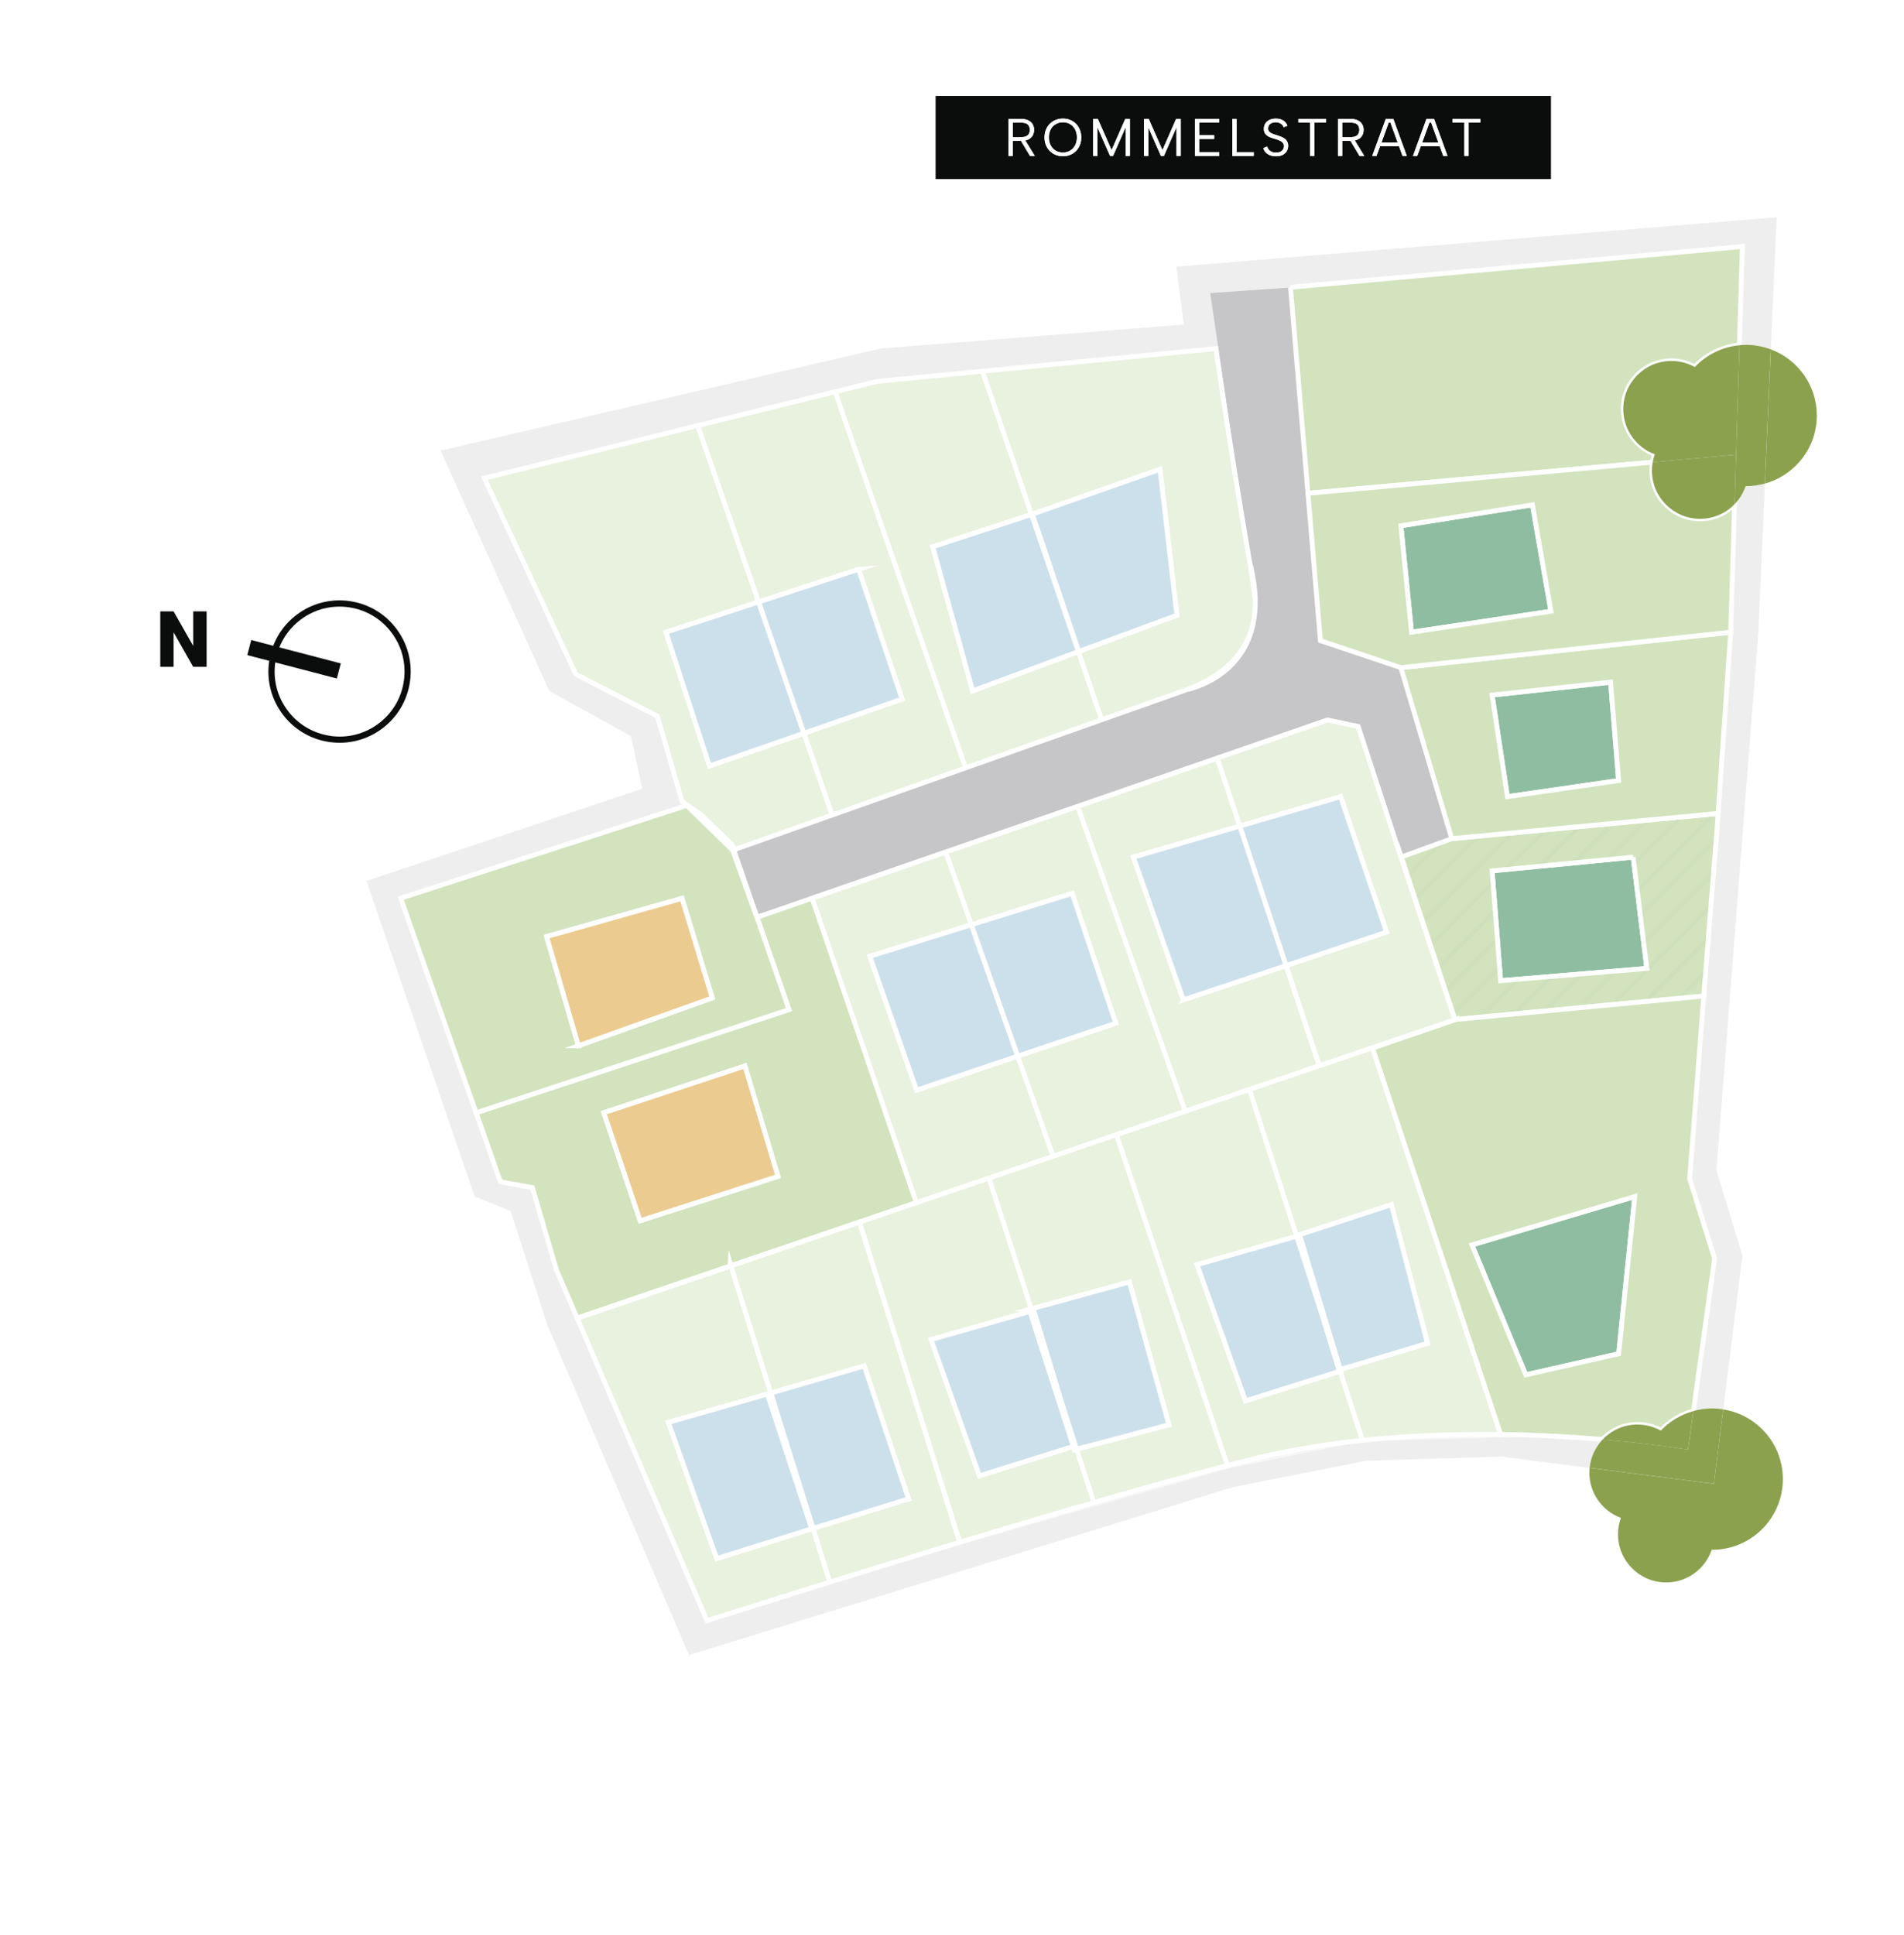 <?xml version="1.0" encoding="UTF-8"?><svg xmlns="http://www.w3.org/2000/svg" xmlns:xlink="http://www.w3.org/1999/xlink" viewBox="0 0 393.7 400"><defs><pattern id="White_Grass_2" x="0" y="0" width="200" height="200" patternTransform="translate(-1256.76 -3112.25) scale(.56)" patternUnits="userSpaceOnUse" viewBox="0 0 200 200"><rect width="200" height="200" fill="none" stroke-width="0"/><line x1="400" y1="200" x2="200" y2="400" fill="#111518" stroke="#6e9884" stroke-miterlimit="10" stroke-width=".5"/><line x1="200" y1="200" x2="0" y2="400" fill="#111518" stroke="#6e9884" stroke-miterlimit="10" stroke-width=".5"/><line x1="0" y1="200" x2="-200" y2="400" fill="#111518" stroke="#6e9884" stroke-miterlimit="10" stroke-width=".5"/><line x1="400" y1="0" x2="200" y2="200" fill="#111518" stroke="#6e9884" stroke-miterlimit="10" stroke-width=".5"/><line x1="200" y1="0" x2="0" y2="200" fill="#111518" stroke="#6e9884" stroke-miterlimit="10" stroke-width=".5"/><line x1="205.63" y1="5.63" x2="5.63" y2="205.63" fill="#111518" stroke="#6e9884" stroke-miterlimit="10" stroke-width=".5"/><line x1="211.26" y1="11.26" x2="11.26" y2="211.26" fill="#111518" stroke="#6e9884" stroke-miterlimit="10" stroke-width=".5"/><line x1="216.89" y1="16.89" x2="16.89" y2="216.89" fill="#111518" stroke="#6e9884" stroke-miterlimit="10" stroke-width=".5"/><line x1="222.52" y1="22.52" x2="22.52" y2="222.52" fill="#111518" stroke="#6e9884" stroke-miterlimit="10" stroke-width=".5"/><line x1="228.15" y1="28.15" x2="28.15" y2="228.15" fill="#111518" stroke="#6e9884" stroke-miterlimit="10" stroke-width=".5"/><line x1="233.78" y1="33.78" x2="33.78" y2="233.78" fill="#111518" stroke="#6e9884" stroke-miterlimit="10" stroke-width=".5"/><line x1="239.41" y1="39.41" x2="39.41" y2="239.41" fill="#111518" stroke="#6e9884" stroke-miterlimit="10" stroke-width=".5"/><line x1="245.03" y1="45.03" x2="45.03" y2="245.03" fill="#111518" stroke="#6e9884" stroke-miterlimit="10" stroke-width=".5"/><line x1="250.66" y1="50.66" x2="50.66" y2="250.66" fill="#111518" stroke="#6e9884" stroke-miterlimit="10" stroke-width=".5"/><line x1="256.29" y1="56.29" x2="56.29" y2="256.29" fill="#111518" stroke="#6e9884" stroke-miterlimit="10" stroke-width=".5"/><line x1="261.92" y1="61.92" x2="61.92" y2="261.92" fill="#111518" stroke="#6e9884" stroke-miterlimit="10" stroke-width=".5"/><line x1="267.55" y1="67.55" x2="67.55" y2="267.55" fill="#111518" stroke="#6e9884" stroke-miterlimit="10" stroke-width=".5"/><line x1="272.18" y1="73.18" x2="72.18" y2="273.18" fill="#111518" stroke="#6e9884" stroke-miterlimit="10" stroke-width=".5"/><line x1="277.81" y1="78.81" x2="77.81" y2="278.81" fill="#111518" stroke="#6e9884" stroke-miterlimit="10" stroke-width=".5"/><line x1="283.44" y1="84.44" x2="83.44" y2="284.44" fill="#111518" stroke="#6e9884" stroke-miterlimit="10" stroke-width=".5"/><line x1="289.07" y1="90.07" x2="89.07" y2="290.07" fill="#111518" stroke="#6e9884" stroke-miterlimit="10" stroke-width=".5"/><line x1="294.7" y1="95.7" x2="94.7" y2="295.7" fill="#111518" stroke="#6e9884" stroke-miterlimit="10" stroke-width=".5"/><line x1="0" y1="0" x2="-200" y2="200" fill="#111518" stroke="#6e9884" stroke-miterlimit="10" stroke-width=".5"/><line x1="5.63" y1="5.63" x2="-194.37" y2="205.63" fill="#111518" stroke="#6e9884" stroke-miterlimit="10" stroke-width=".5"/><line x1="11.26" y1="11.26" x2="-188.74" y2="211.26" fill="#111518" stroke="#6e9884" stroke-miterlimit="10" stroke-width=".5"/><line x1="16.89" y1="16.89" x2="-183.11" y2="216.89" fill="#111518" stroke="#6e9884" stroke-miterlimit="10" stroke-width=".5"/><line x1="22.52" y1="22.52" x2="-177.48" y2="222.52" fill="#111518" stroke="#6e9884" stroke-miterlimit="10" stroke-width=".5"/><line x1="28.15" y1="28.15" x2="-171.85" y2="228.15" fill="#111518" stroke="#6e9884" stroke-miterlimit="10" stroke-width=".5"/><line x1="33.78" y1="33.78" x2="-166.22" y2="233.78" fill="#111518" stroke="#6e9884" stroke-miterlimit="10" stroke-width=".5"/><line x1="39.41" y1="39.41" x2="-160.59" y2="239.41" fill="#111518" stroke="#6e9884" stroke-miterlimit="10" stroke-width=".5"/><line x1="45.03" y1="45.03" x2="-154.97" y2="245.03" fill="#111518" stroke="#6e9884" stroke-miterlimit="10" stroke-width=".5"/><line x1="50.66" y1="50.66" x2="-149.34" y2="250.66" fill="#111518" stroke="#6e9884" stroke-miterlimit="10" stroke-width=".5"/><line x1="56.29" y1="56.29" x2="-143.71" y2="256.29" fill="#111518" stroke="#6e9884" stroke-miterlimit="10" stroke-width=".5"/><line x1="61.92" y1="61.92" x2="-138.08" y2="261.92" fill="#111518" stroke="#6e9884" stroke-miterlimit="10" stroke-width=".5"/><line x1="67.55" y1="67.55" x2="-132.45" y2="267.55" fill="#111518" stroke="#6e9884" stroke-miterlimit="10" stroke-width=".5"/><line x1="72.18" y1="73.18" x2="-127.82" y2="273.18" fill="#111518" stroke="#6e9884" stroke-miterlimit="10" stroke-width=".5"/><line x1="77.81" y1="78.81" x2="-122.19" y2="278.81" fill="#111518" stroke="#6e9884" stroke-miterlimit="10" stroke-width=".5"/><line x1="83.44" y1="84.44" x2="-116.56" y2="284.44" fill="#111518" stroke="#6e9884" stroke-miterlimit="10" stroke-width=".5"/><line x1="89.07" y1="90.07" x2="-110.93" y2="290.07" fill="#111518" stroke="#6e9884" stroke-miterlimit="10" stroke-width=".5"/><line x1="94.7" y1="95.7" x2="-105.3" y2="295.7" fill="#111518" stroke="#6e9884" stroke-miterlimit="10" stroke-width=".5"/><line x1="400" y1="-200" x2="200" y2="0" fill="#111518" stroke="#6e9884" stroke-miterlimit="10" stroke-width=".5"/><line x1="200" y1="-200" x2="0" y2="0" fill="#111518" stroke="#6e9884" stroke-miterlimit="10" stroke-width=".5"/><line x1="205.63" y1="-194.37" x2="5.63" y2="5.63" fill="#111518" stroke="#6e9884" stroke-miterlimit="10" stroke-width=".5"/><line x1="211.26" y1="-188.74" x2="11.26" y2="11.26" fill="#111518" stroke="#6e9884" stroke-miterlimit="10" stroke-width=".5"/><line x1="216.89" y1="-183.11" x2="16.89" y2="16.89" fill="#111518" stroke="#6e9884" stroke-miterlimit="10" stroke-width=".5"/><line x1="222.52" y1="-177.48" x2="22.52" y2="22.52" fill="#111518" stroke="#6e9884" stroke-miterlimit="10" stroke-width=".5"/><line x1="228.15" y1="-171.85" x2="28.15" y2="28.15" fill="#111518" stroke="#6e9884" stroke-miterlimit="10" stroke-width=".5"/><line x1="233.78" y1="-166.22" x2="33.78" y2="33.78" fill="#111518" stroke="#6e9884" stroke-miterlimit="10" stroke-width=".5"/><line x1="239.41" y1="-160.59" x2="39.41" y2="39.41" fill="#111518" stroke="#6e9884" stroke-miterlimit="10" stroke-width=".5"/><line x1="245.03" y1="-154.97" x2="45.03" y2="45.03" fill="#111518" stroke="#6e9884" stroke-miterlimit="10" stroke-width=".5"/><line x1="250.66" y1="-149.34" x2="50.66" y2="50.66" fill="#111518" stroke="#6e9884" stroke-miterlimit="10" stroke-width=".5"/><line x1="256.29" y1="-143.71" x2="56.29" y2="56.29" fill="#111518" stroke="#6e9884" stroke-miterlimit="10" stroke-width=".5"/><line x1="261.92" y1="-138.08" x2="61.92" y2="61.92" fill="#111518" stroke="#6e9884" stroke-miterlimit="10" stroke-width=".5"/><line x1="267.55" y1="-132.45" x2="67.55" y2="67.55" fill="#111518" stroke="#6e9884" stroke-miterlimit="10" stroke-width=".5"/><line x1="272.18" y1="-126.82" x2="72.18" y2="73.18" fill="#111518" stroke="#6e9884" stroke-miterlimit="10" stroke-width=".5"/><line x1="277.81" y1="-121.19" x2="77.81" y2="78.81" fill="#111518" stroke="#6e9884" stroke-miterlimit="10" stroke-width=".5"/><line x1="283.44" y1="-115.56" x2="83.44" y2="84.44" fill="#111518" stroke="#6e9884" stroke-miterlimit="10" stroke-width=".5"/><line x1="289.07" y1="-109.93" x2="89.07" y2="90.07" fill="#111518" stroke="#6e9884" stroke-miterlimit="10" stroke-width=".5"/><line x1="294.7" y1="-104.3" x2="94.7" y2="95.7" fill="#111518" stroke="#6e9884" stroke-miterlimit="10" stroke-width=".5"/><line x1="0" y1="-200" x2="-200" y2="0" fill="#111518" stroke="#6e9884" stroke-miterlimit="10" stroke-width=".5"/><line x1="5.63" y1="-194.37" x2="-194.37" y2="5.63" fill="#111518" stroke="#6e9884" stroke-miterlimit="10" stroke-width=".5"/><line x1="11.26" y1="-188.74" x2="-188.74" y2="11.26" fill="#111518" stroke="#6e9884" stroke-miterlimit="10" stroke-width=".5"/><line x1="16.89" y1="-183.11" x2="-183.11" y2="16.89" fill="#111518" stroke="#6e9884" stroke-miterlimit="10" stroke-width=".5"/><line x1="22.52" y1="-177.48" x2="-177.48" y2="22.52" fill="#111518" stroke="#6e9884" stroke-miterlimit="10" stroke-width=".5"/><line x1="28.15" y1="-171.85" x2="-171.85" y2="28.15" fill="#111518" stroke="#6e9884" stroke-miterlimit="10" stroke-width=".5"/><line x1="33.78" y1="-166.22" x2="-166.22" y2="33.78" fill="#111518" stroke="#6e9884" stroke-miterlimit="10" stroke-width=".5"/><line x1="39.41" y1="-160.59" x2="-160.59" y2="39.41" fill="#111518" stroke="#6e9884" stroke-miterlimit="10" stroke-width=".5"/><line x1="45.03" y1="-154.97" x2="-154.97" y2="45.03" fill="#111518" stroke="#6e9884" stroke-miterlimit="10" stroke-width=".5"/><line x1="50.66" y1="-149.34" x2="-149.34" y2="50.66" fill="#111518" stroke="#6e9884" stroke-miterlimit="10" stroke-width=".5"/><line x1="56.29" y1="-143.71" x2="-143.71" y2="56.29" fill="#111518" stroke="#6e9884" stroke-miterlimit="10" stroke-width=".5"/><line x1="61.92" y1="-138.08" x2="-138.08" y2="61.92" fill="#111518" stroke="#6e9884" stroke-miterlimit="10" stroke-width=".5"/><line x1="67.55" y1="-132.45" x2="-132.45" y2="67.55" fill="#111518" stroke="#6e9884" stroke-miterlimit="10" stroke-width=".5"/><line x1="72.18" y1="-126.82" x2="-127.82" y2="73.18" fill="#111518" stroke="#6e9884" stroke-miterlimit="10" stroke-width=".5"/><line x1="77.81" y1="-121.19" x2="-122.19" y2="78.81" fill="#111518" stroke="#6e9884" stroke-miterlimit="10" stroke-width=".5"/><line x1="83.44" y1="-115.56" x2="-116.56" y2="84.44" fill="#111518" stroke="#6e9884" stroke-miterlimit="10" stroke-width=".5"/><line x1="89.07" y1="-109.93" x2="-110.93" y2="90.07" fill="#111518" stroke="#6e9884" stroke-miterlimit="10" stroke-width=".5"/><line x1="94.7" y1="-104.3" x2="-105.3" y2="95.7" fill="#111518" stroke="#6e9884" stroke-miterlimit="10" stroke-width=".5"/></pattern></defs><g id="Woningen"><polygon points="289.67 108.69 291.87 130.69 320.7 126.35 316.87 104.35 289.67 108.69" fill="#8fbda2" stroke="#fff" stroke-miterlimit="10"/><polygon points="334.7 161.35 333.03 141.02 308.53 143.69 311.7 164.69 334.7 161.35" fill="#8fbda2" stroke="#fff" stroke-miterlimit="10"/><polygon points="340.53 200.19 337.7 177.19 308.53 180.02 310.29 202.73 340.53 200.19" fill="#8fbda2" stroke="#fff" stroke-miterlimit="10"/><polygon points="334.7 279.85 338.03 247.35 304.37 257.35 315.49 284.2 334.7 279.85" fill="#8fbda2" stroke="#fff" stroke-miterlimit="10"/></g><g id="flou"><path d="M81.61,145.91c.97-1.56,1.61-3.31,1.88-5.18.51-3.55-.39-7.09-2.54-9.96-2.15-2.87-5.28-4.74-8.83-5.25-3.55-.51-7.08.39-9.96,2.54-2,1.5-3.51,3.48-4.42,5.74l12.71,3.32-.82,3.12-12.73-3.33c-.5,3.54.4,7.07,2.54,9.93,2.15,2.87,5.28,4.74,8.83,5.25,3.55.51,7.08-.39,9.96-2.54,1.36-1.02,2.49-2.26,3.37-3.66Z" fill="none" stroke-width="0"/><path d="M245.64,142.48l-17.84,6.31h0s0,0,0,0l-28.15,9.95h0s0,0,0,0l-27.58,9.75h0s0,0,0,0l-20.34,7.19h0c4.6-1.62,84.16-29.59,93.91-33.19Z" fill="#efeeee" stroke-width="0"/><path d="M259.55,123.83c.05,1.86-.11,3.53-.42,5.05.49-2.1.5-3.91.42-5.05Z" fill="#efeeee" stroke-width="0"/><path d="M310.27,296.52l.2.59-28.7.79-27.79,5.64-55.39,15.69.12.37-.12-.37h-.03s-26.86,8.11-26.86,8.11l.05.16-.05-.16-25.5,7.69-26.85-62.53h0l-4.32-10.05-4.94-16.92-6.62-1.21-5.02-14.28h0l-15.59-44.35,59.16-19.18-1.05-1.03-5.03-17.42-16.88-8.68-18.9-40.52,44.11-10.88h0l37.01-9.12,70.13-6.8s2.26,16.45,6.94,43.95c.07.28.13.54.19.81l-8.34-56.27,16.63-1.16,93.45-8.43-.62,20.39c.46-.04.92-.07,1.38-.07,1.8,0,3.51.34,5.11.94l1.21-27.31-124.11,10.21,1.53,11.98-62.66,4.94-91.02,21.11,22.47,49.67,16.87,9.35,2.36,10.89-57.02,19.04,22.37,65.25,7.43,2.99,7.62,23.62,29.28,68.17,112.49-34.72,27.57-5.45,27.91-.85,18.22,2.33c.22-2.27,1.21-4.3,2.7-5.86-5.99-.51-13.19-.95-21.11-1.05Z" fill="#efeeee" stroke-width="0"/><path d="M360.96,100.5c-.48,1.41-1.27,2.68-2.29,3.72l-.8,26.46-2.6,37.47h0l-.23,3.36-2.67,33.5-.07.88,1.04-.1-1.04.1-2.93,37.79,5.17,16.5-4.39,31.5c1.24-.34,2.54-.54,3.89-.54.78,0,1.53.08,2.28.2l3.98-31.77-5.39-17.65,8.68-111.24,1.36-30.72c-1.24.34-2.53.54-3.88.54-.03,0-.06,0-.09,0Z" fill="#efeeee" stroke-width="0"/><path d="M259.55,123.83c.08,1.14.07,2.95-.42,5.05-2.33,11.47-13.49,13.61-13.49,13.61-9.75,3.6-89.31,31.57-93.91,33.19l4.8,13.96,39.03-13.49h0l56.15-19.41v-.03s0,.03,0,.03l22.83-7.89,6.31,1.36,8.89,26.97,10.45-3.8-10.52-35.34-16.63-5.59-2.58-30.46h0l-3.61-42.58-16.63,1.16,8.34,56.27c.63,2.58.95,4.91,1,7.01Z" fill="#c6c5c7" stroke-width="0"/><path d="M289.74,177.16l11.08,33.61,51.47-4.87.07-.88,2.67-33.5.23-3.36-55.07,5.21-10.45,3.8ZM337.7,177.19l2.83,23-30.24,2.54-1.76-22.71,29.17-2.83Z" fill="#d2e3be" stroke="#fff" stroke-miterlimit="10"/><path d="M289.74,177.16l11.08,33.61,51.47-4.87.07-.88,2.67-33.5.23-3.36-55.07,5.21-10.45,3.8ZM337.7,177.19l2.83,23-30.24,2.54-1.76-22.71,29.17-2.83Z" fill="url(#White_Grass_2)" opacity=".12" stroke-width="0"/><path d="M266.84,59.39l3.61,42.58,71.28-6.43c.1-.56.25-1.11.44-1.64-3.8-1.4-6.52-5.05-6.52-9.34,0-5.5,4.46-9.96,9.96-9.96,1.75,0,3.4.46,4.83,1.25,2.36-2.5,5.6-4.16,9.22-4.5l.62-20.39-93.45,8.43Z" fill="#d2e3be" stroke="#fff" stroke-miterlimit="10"/><path d="M266.84,59.39l3.61,42.58,71.28-6.43c.1-.56.25-1.11.44-1.64-3.8-1.4-6.52-5.05-6.52-9.34,0-5.5,4.46-9.96,9.96-9.96,1.75,0,3.4.46,4.83,1.25,2.36-2.5,5.6-4.16,9.22-4.5l.62-20.39-93.45,8.43Z" fill="url(#White_Grass_2)" opacity=".12" stroke-width="0"/><path d="M300.19,173.36l55.07-5.21,2.6-37.47-68.2,7.33,10.52,35.34ZM333.03,141.02l1.67,20.33-23,3.33-3.17-21,24.5-2.67Z" fill="#d2e3be" stroke="#fff" stroke-miterlimit="10"/><path d="M300.19,173.36l55.07-5.21,2.6-37.47-68.2,7.33,10.52,35.34ZM333.03,141.02l1.67,20.33-23,3.33-3.17-21,24.5-2.67Z" fill="url(#White_Grass_2)" opacity=".12" stroke-width="0"/><path d="M351.53,107.25c-5.5,0-9.96-4.46-9.96-9.96,0-.6.06-1.18.16-1.75l-71.28,6.43,2.58,30.46,16.63,5.59,68.2-7.33.8-26.46c-1.81,1.86-4.33,3.03-7.13,3.03ZM291.87,130.69l-2.2-22,27.2-4.33,3.83,22-28.83,4.33Z" fill="#d2e3be" stroke="#fff" stroke-miterlimit="10"/><path d="M351.53,107.25c-5.5,0-9.96-4.46-9.96-9.96,0-.6.06-1.18.16-1.75l-71.28,6.43,2.58,30.46,16.63,5.59,68.2-7.33.8-26.46c-1.81,1.86-4.33,3.03-7.13,3.03ZM291.87,130.69l-2.2-22,27.2-4.33,3.83,22-28.83,4.33Z" fill="url(#White_Grass_2)" opacity=".12" stroke-width="0"/><path d="M150.98,261.15l.16.52,26.58-9.05-.08-.27.08.27,11.77-4.01-21.54-62.93,27.61-9.55h0l-39.03,13.49,6.61,19.08.42-.14-.42.14h0s0,0,0,0l-64.69,21.32,5.02,14.28,6.62,1.21,4.94,16.92,4.32,10.05,31.79-10.82-.16-.52ZM124.86,230.02l29.17-9.67,6.83,22.83-28.5,9.17-7.5-22.33Z" fill="#d2e3be" stroke="#fff" stroke-miterlimit="10"/><path d="M150.98,261.15l.16.52,26.58-9.05-.08-.27.08.27,11.77-4.01-21.54-62.93,27.61-9.55h0l-39.03,13.49,6.61,19.08.42-.14-.42.14h0s0,0,0,0l-64.69,21.32,5.02,14.28,6.62,1.21,4.94,16.92,4.32,10.05,31.79-10.82-.16-.52ZM124.86,230.02l29.17-9.67,6.83,22.83-28.5,9.17-7.5-22.33Z" fill="url(#White_Grass_2)" opacity=".12" stroke-width="0"/><polygon points="274.54 148.84 251.7 156.73 251.7 156.73 274.54 148.84" fill="#d2e3be" stroke="#fff" stroke-miterlimit="10"/><polygon points="274.54 148.84 251.7 156.73 251.7 156.73 274.54 148.84" fill="url(#White_Grass_2)" opacity=".12" stroke-width="0"/><path d="M151.73,175.67l-.22.08s.08-.03.22-.08h0Z" fill="#d2e3be" stroke="#fff" stroke-miterlimit="10"/><path d="M151.73,175.67l-.22.08s.08-.03.22-.08h0Z" fill="url(#White_Grass_2)" opacity=".12" stroke-width="0"/><path d="M283.79,216.64l26.49,79.88c7.92.1,15.12.54,21.11,1.05,1.81-1.91,4.37-3.11,7.21-3.11,1.75,0,3.4.46,4.83,1.25,1.8-1.91,4.12-3.31,6.72-4.03l4.39-31.5-5.17-16.5,2.93-37.79-51.47,4.87-17.04,5.87ZM338.03,247.35l-3.33,32.5-19.21,4.35-11.13-26.85,33.67-10Z" fill="#d2e3be" stroke="#fff" stroke-miterlimit="10"/><path d="M283.79,216.64l26.49,79.88c7.92.1,15.12.54,21.11,1.05,1.81-1.91,4.37-3.11,7.21-3.11,1.75,0,3.4.46,4.83,1.25,1.8-1.91,4.12-3.31,6.72-4.03l4.39-31.5-5.17-16.5,2.93-37.79-51.47,4.87-17.04,5.87ZM338.03,247.35l-3.33,32.5-19.21,4.35-11.13-26.85,33.67-10Z" fill="url(#White_Grass_2)" opacity=".12" stroke-width="0"/><path d="M156.53,189.63l-5.02-13.88-9.49-9.25-59.16,19.18,15.59,44.35,64.69-21.32-6.61-19.08ZM119.6,216.18l-6.57-22.58,27.99-7.89,6.25,20.57-27.68,9.9Z" fill="#d2e3be" stroke="#fff" stroke-miterlimit="10"/><path d="M156.53,189.63l-5.02-13.88-9.49-9.25-59.16,19.18,15.59,44.35,64.69-21.32-6.61-19.08ZM119.6,216.18l-6.57-22.58,27.99-7.89,6.25,20.57-27.68,9.9Z" fill="url(#White_Grass_2)" opacity=".12" stroke-width="0"/><rect x="193.93" y="166.43" width="59.41" transform="translate(-42.11 82.2) rotate(-19.07)" fill="#d2e3be" stroke="#fff" stroke-miterlimit="10"/><polygon points="251.7 156.73 195.56 176.14 195.56 176.14 251.7 156.73 251.7 156.73" fill="url(#White_Grass_2)" opacity=".12" stroke-width="0"/><path d="M151.51,175.75l5.02,13.88-4.8-13.96c-.14.05-.22.08-.22.08Z" fill="#d2e3be" stroke="#fff" stroke-miterlimit="10"/><path d="M151.51,175.75l5.02,13.88-4.8-13.96c-.14.05-.22.08-.22.08Z" fill="url(#White_Grass_2)" opacity=".12" stroke-width="0"/><polygon points="154.03 220.35 124.86 230.02 132.36 252.35 160.86 243.18 154.03 220.35" fill="#ebcb90" stroke="#fff" stroke-miterlimit="10"/><polygon points="113.03 193.6 119.6 216.18 147.28 206.29 141.02 185.72 113.03 193.6" fill="#ebcb90" stroke="#fff" stroke-miterlimit="10"/><path d="M212.21,28.16c.25-.12.44-.3.56-.52.12-.23.18-.49.18-.79,0-.46-.13-.82-.4-1.09-.27-.27-.71-.4-1.32-.4h-1.81v2.99h1.82c.4,0,.73-.06.98-.19Z" fill="#0b0c0c" stroke-width="0"/><path d="M280.34,28.16c.25-.12.44-.3.56-.52.12-.23.18-.49.18-.79,0-.46-.13-.82-.4-1.09-.27-.27-.71-.4-1.32-.4h-1.81v2.99h1.82c.4,0,.73-.06.98-.19Z" fill="#0b0c0c" stroke-width="0"/><path d="M221.26,25.65c-.44-.25-.93-.38-1.47-.38s-1.05.12-1.49.38c-.44.25-.79.61-1.04,1.08-.25.47-.38,1.03-.38,1.67s.13,1.19.38,1.66c.25.47.6.83,1.04,1.08.44.25.94.38,1.49.38s1.04-.13,1.47-.38.78-.62,1.04-1.08c.25-.47.38-1.02.38-1.66s-.13-1.21-.38-1.67c-.25-.47-.6-.83-1.04-1.08Z" fill="#0b0c0c" stroke-width="0"/><polygon points="295.93 25.35 295.57 25.35 294.07 29.46 297.42 29.46 295.93 25.35" fill="#0b0c0c" stroke-width="0"/><path d="M320.7,19.84h-127.24v17.18h127.24v-17.18ZM212.98,32.23l-1.87-3.12h-1.7v3.12h-.87v-7.63h2.68c.6,0,1.08.1,1.47.31s.67.47.86.81c.19.34.28.72.28,1.14,0,.3-.05.58-.15.85-.1.27-.25.51-.46.72-.21.21-.48.38-.81.5-.12.05-.26.08-.4.1l1.96,3.2h-.99ZM223.29,29.98c-.19.48-.46.89-.8,1.23s-.74.61-1.21.8c-.46.19-.96.28-1.49.28s-1.04-.09-1.5-.28c-.46-.19-.87-.46-1.21-.8-.35-.35-.61-.76-.81-1.23-.19-.48-.29-1-.29-1.58s.1-1.1.29-1.58c.19-.48.46-.89.81-1.23.34-.35.75-.61,1.21-.8.46-.19.96-.28,1.5-.28s1.03.09,1.49.28c.46.19.86.46,1.21.8.34.35.61.76.8,1.23.19.48.29,1,.29,1.58s-.1,1.1-.29,1.58ZM233.62,32.23h-.87v-5.91l-2.6,5.91h-.62l-2.61-5.91v5.91h-.87v-7.63h.96l2.84,6.44,2.83-6.44h.95v7.63ZM244.14,32.23h-.87v-5.91l-2.6,5.91h-.62l-2.61-5.91v5.91h-.87v-7.63h.96l2.84,6.44,2.82-6.44h.95v7.63ZM252.09,25.35h-4.13v2.61h3.11v.76h-3.11v2.74h4.13v.76h-5.01v-7.63h5.01v.76ZM259.25,32.23h-4.44v-7.63h.87v6.87h3.57v.76ZM266.08,31.21c-.18.33-.46.6-.82.8-.37.2-.84.3-1.41.3-.48,0-.9-.07-1.26-.22-.36-.15-.66-.35-.89-.6-.23-.25-.39-.55-.48-.87l.8-.32c.04.2.14.39.28.58.14.19.34.35.59.48.25.13.57.19.96.19.56,0,.97-.13,1.24-.39s.4-.57.4-.93c0-.28-.08-.52-.23-.7-.15-.18-.36-.33-.62-.45-.26-.12-.56-.23-.88-.32-.29-.08-.58-.17-.87-.27-.29-.1-.55-.22-.78-.37s-.42-.34-.56-.58c-.14-.24-.21-.54-.21-.89,0-.43.1-.8.31-1.12s.49-.56.86-.74c.37-.17.8-.26,1.3-.26.43,0,.8.06,1.12.19.32.12.59.3.8.52.21.22.37.48.47.77l-.77.29c-.05-.17-.15-.33-.29-.48-.15-.16-.33-.29-.57-.39-.23-.1-.5-.15-.8-.15s-.55.05-.79.15c-.24.1-.42.25-.56.44-.14.19-.21.42-.21.69,0,.29.08.52.25.69.16.17.38.31.65.41.27.11.57.21.9.3.3.09.59.2.87.31.28.11.53.24.75.4.22.16.4.36.53.6s.2.53.2.88c0,.39-.09.74-.27,1.07ZM274.19,25.35h-2.42v6.87h-.87v-6.87h-2.43v-.76h5.73v.76ZM281.11,32.23l-1.87-3.12h-1.7v3.12h-.87v-7.63h2.68c.6,0,1.08.1,1.47.31s.67.47.86.81c.19.34.28.72.28,1.14,0,.3-.05.58-.15.85-.1.27-.25.51-.46.72-.21.21-.48.38-.81.5-.12.05-.26.08-.4.1l1.96,3.2h-.99ZM290.01,32.23l-.73-2.01h-3.91l-.74,2.01h-.88l2.79-7.63h1.57l2.78,7.63h-.88ZM298.43,32.23l-.73-2.01h-3.91l-.74,2.01h-.88l2.79-7.63h1.57l2.78,7.63h-.88ZM306.08,25.35h-2.42v6.87h-.87v-6.87h-2.43v-.76h5.73v.76Z" fill="#0b0c0c" stroke-width="0"/><polygon points="287.51 25.35 287.15 25.35 285.65 29.46 289 29.46 287.51 25.35" fill="#0b0c0c" stroke-width="0"/><path d="M211.85,28.78l.15.25c.14-.03.28-.06.4-.1.33-.12.6-.29.81-.5.21-.21.37-.45.46-.72.1-.27.15-.55.15-.85,0-.42-.09-.8-.28-1.14-.19-.34-.47-.61-.86-.81s-.87-.31-1.47-.31h-2.68v7.63h.87v-3.12h1.7l-.2-.33h.94ZM209.41,25.35h1.81c.61,0,1.05.13,1.32.4.27.27.4.63.4,1.09,0,.3-.06.56-.18.79-.12.23-.3.4-.56.52-.25.12-.58.19-.98.19h-1.82v-2.99Z" fill="#fff" stroke-width="0"/><path d="M211.23,29.11h-.12l1.87,3.12h.99l-1.96-3.2c-.24.05-.49.08-.77.08Z" fill="#fff" stroke-width="0"/><path d="M212,29.03l-.15-.25h-.94l.2.33h.12c.29,0,.54-.03.77-.08Z" fill="#fff" stroke-width="0"/><path d="M222.49,25.6c-.34-.35-.74-.61-1.21-.8-.46-.19-.96-.28-1.49-.28s-1.04.09-1.5.28c-.46.19-.87.46-1.21.8-.35.35-.61.76-.81,1.23-.19.48-.29,1-.29,1.58s.1,1.1.29,1.58c.19.48.46.89.81,1.23.34.35.75.61,1.21.8.46.19.96.28,1.5.28s1.03-.09,1.49-.28c.46-.19.86-.46,1.21-.8s.61-.76.8-1.23c.19-.48.29-1,.29-1.58s-.1-1.1-.29-1.58c-.19-.48-.46-.89-.8-1.23ZM222.3,30.07c-.25.47-.6.83-1.04,1.08s-.93.38-1.47.38-1.05-.13-1.49-.38c-.44-.25-.79-.62-1.04-1.08-.25-.47-.38-1.02-.38-1.66s.13-1.21.38-1.67c.25-.47.6-.83,1.04-1.08.44-.25.94-.38,1.49-.38s1.04.12,1.47.38.78.61,1.04,1.08c.25.47.38,1.03.38,1.67s-.13,1.19-.38,1.66Z" fill="#fff" stroke-width="0"/><polygon points="229.85 31.03 227.01 24.59 226.05 24.59 226.05 32.23 226.93 32.23 226.93 26.31 229.53 32.23 230.15 32.23 232.75 26.31 232.75 32.23 233.62 32.23 233.62 24.59 232.67 24.59 229.85 31.03" fill="#fff" stroke-width="0"/><polygon points="240.36 31.03 237.53 24.59 236.57 24.59 236.57 32.23 237.44 32.23 237.44 26.31 240.05 32.23 240.67 32.23 243.26 26.31 243.26 32.23 244.14 32.23 244.14 24.59 243.19 24.59 240.36 31.03" fill="#fff" stroke-width="0"/><polygon points="247.08 32.23 252.09 32.23 252.09 31.46 247.95 31.46 247.95 28.72 251.06 28.72 251.06 27.96 247.95 27.96 247.95 25.35 252.09 25.35 252.09 24.59 247.08 24.59 247.08 32.23" fill="#fff" stroke-width="0"/><polygon points="255.69 24.59 254.81 24.59 254.81 32.23 259.25 32.23 259.25 31.46 255.69 31.46 255.69 24.59" fill="#fff" stroke-width="0"/><path d="M265.63,28.65c-.22-.16-.47-.29-.75-.4-.28-.11-.57-.21-.87-.31-.33-.09-.63-.19-.9-.3-.27-.1-.49-.24-.65-.41-.16-.17-.25-.4-.25-.69,0-.27.07-.5.21-.69.14-.19.33-.33.56-.44.24-.1.5-.15.79-.15s.56.05.8.15c.23.1.42.23.57.39.15.16.24.32.29.48l.77-.29c-.1-.29-.26-.55-.47-.77-.21-.22-.48-.39-.8-.52-.32-.12-.69-.19-1.12-.19-.49,0-.93.09-1.3.26-.37.17-.66.42-.86.74s-.31.69-.31,1.12c0,.36.07.65.21.89.14.24.32.43.56.58s.49.27.78.37c.29.1.58.19.87.27.33.09.62.2.88.32.26.12.47.27.62.45.15.18.23.41.23.7,0,.36-.13.67-.4.93s-.68.39-1.24.39c-.39,0-.71-.06-.96-.19-.25-.13-.45-.29-.59-.48-.14-.19-.23-.39-.28-.58l-.8.32c.09.33.25.62.48.87.23.25.53.46.89.6.36.15.79.22,1.26.22.57,0,1.04-.1,1.41-.3.37-.2.64-.47.82-.8.18-.33.27-.69.27-1.07,0-.35-.07-.64-.2-.88s-.31-.44-.53-.6Z" fill="#fff" stroke-width="0"/><polygon points="268.47 25.35 270.9 25.35 270.9 32.23 271.77 32.23 271.77 25.35 274.19 25.35 274.19 24.59 268.47 24.59 268.47 25.35" fill="#fff" stroke-width="0"/><path d="M279.36,29.11h-.12l1.87,3.12h.99l-1.96-3.2c-.24.05-.49.08-.77.08Z" fill="#fff" stroke-width="0"/><path d="M279.99,28.78l.15.25c.14-.03.28-.06.4-.1.33-.12.6-.29.81-.5.21-.21.37-.45.46-.72.1-.27.15-.55.15-.85,0-.42-.09-.8-.28-1.14-.19-.34-.47-.61-.86-.81s-.87-.31-1.47-.31h-2.68v7.63h.87v-3.12h1.7l-.2-.33h.94ZM277.54,25.35h1.81c.61,0,1.05.13,1.32.4.27.27.4.63.4,1.09,0,.3-.06.56-.18.79-.12.23-.3.4-.56.52-.25.12-.58.19-.98.19h-1.82v-2.99Z" fill="#fff" stroke-width="0"/><path d="M280.14,29.03l-.15-.25h-.94l.2.33h.12c.29,0,.54-.03.77-.08Z" fill="#fff" stroke-width="0"/><polygon points="285.11 29.46 285.11 30.22 285.37 30.22 285.65 29.46 285.11 29.46" fill="#fff" stroke-width="0"/><polygon points="286.54 24.59 283.75 32.23 284.63 32.23 285.37 30.22 285.11 30.22 285.11 29.46 285.65 29.46 287.15 25.35 287.51 25.35 289 29.46 289.56 29.46 289.56 30.22 289.28 30.22 290.01 32.23 290.89 32.23 288.11 24.59 286.54 24.59" fill="#fff" stroke-width="0"/><polygon points="289.56 29.46 289 29.46 289.28 30.22 289.56 30.22 289.56 29.46" fill="#fff" stroke-width="0"/><polygon points="285.65 29.46 285.37 30.22 289.28 30.22 289 29.46 285.65 29.46" fill="#fff" stroke-width="0"/><polygon points="297.98 29.46 297.42 29.46 297.7 30.22 297.98 30.22 297.98 29.46" fill="#fff" stroke-width="0"/><polygon points="293.53 29.46 293.53 30.22 293.79 30.22 294.07 29.46 293.53 29.46" fill="#fff" stroke-width="0"/><polygon points="294.96 24.59 292.17 32.23 293.05 32.23 293.79 30.22 293.53 30.22 293.53 29.46 294.07 29.46 295.57 25.35 295.93 25.35 297.42 29.46 297.98 29.46 297.98 30.22 297.7 30.22 298.43 32.23 299.31 32.23 296.53 24.59 294.96 24.59" fill="#fff" stroke-width="0"/><polygon points="294.07 29.46 293.79 30.22 297.7 30.22 297.42 29.46 294.07 29.46" fill="#fff" stroke-width="0"/><polygon points="300.36 25.35 302.79 25.35 302.79 32.23 303.66 32.23 303.66 25.35 306.08 25.35 306.08 24.59 300.36 24.59 300.36 25.35" fill="#fff" stroke-width="0"/><path d="M366.16,72.22l-1.22,27.74c6.18-1.7,10.73-7.35,10.73-14.07,0-6.27-3.96-11.6-9.5-13.67Z" fill="#8ca14e" stroke-width="0"/><path d="M361.05,71.29c-.47,0-.93.03-1.38.07l-.69,22.63,4.59-.41-4.59.41-.31,10.23c1.02-1.05,1.81-2.31,2.29-3.72.03,0,.06,0,.09,0,1.35,0,2.64-.2,3.88-.54l1.22-27.74c-1.59-.59-3.31-.94-5.11-.94Z" fill="#8ca14e" stroke-width="0"/><path d="M345.61,74.61c-5.5,0-9.96,4.46-9.96,9.96,0,4.29,2.72,7.94,6.52,9.34-.19.53-.34,1.08-.44,1.64l17.25-1.55.69-22.63c-3.62.34-6.86,2-9.22,4.5-1.43-.79-3.07-1.25-4.83-1.25Z" fill="#8ca14e" stroke-width="0"/><path d="M341.58,97.29c0,5.5,4.46,9.96,9.96,9.96,2.8,0,5.33-1.16,7.13-3.03l.31-10.23-17.25,1.55c-.1.57-.16,1.15-.16,1.75Z" fill="#8ca14e" stroke-width="0"/><path d="M328.69,303.44c-.03.33-.05.65-.05.99,0,4.29,2.72,7.94,6.52,9.34-.38,1.06-.6,2.2-.6,3.39,0,5.5,4.46,9.96,9.96,9.96,4.38,0,8.09-2.83,9.42-6.75.03,0,.06,0,.1,0,8.07,0,14.61-6.54,14.61-14.61,0-7.29-5.35-13.31-12.33-14.41l-1.93,15.38-25.7-3.29Z" fill="#8ca14e" stroke-width="0"/><path d="M350.15,291.69l-1.11,7.99s-6.86-1.19-17.65-2.11c-1.48,1.56-2.47,3.6-2.7,5.86l25.7,3.29,1.93-15.38c-.74-.12-1.5-.2-2.28-.2-1.35,0-2.65.2-3.89.54Z" fill="#8ca14e" stroke-width="0"/><path d="M338.59,294.47c-2.84,0-5.4,1.2-7.21,3.11,10.79.93,17.65,2.11,17.65,2.11l1.11-7.99c-2.6.72-4.92,2.12-6.72,4.03-1.43-.79-3.08-1.25-4.83-1.25Z" fill="#8ca14e" stroke-width="0"/><polygon points="39.95 133.52 35.89 126.38 33.14 126.38 33.14 137.85 35.89 137.85 35.89 130.71 39.95 137.85 42.72 137.85 42.72 126.38 39.95 126.38 39.95 133.52" fill="#0b0c0c" stroke-width="0"/><path d="M84.77,140.92c.56-3.89-.43-7.77-2.78-10.91-2.35-3.15-5.79-5.19-9.68-5.75-3.89-.56-7.77.43-10.91,2.78-1.49,1.11-2.73,2.47-3.69,4.01-.48.77-.88,1.59-1.21,2.44l-4.55-1.19-.82,3.12,4.54,1.19s-.01.08-.02.12c-.56,3.89.43,7.77,2.78,10.91,2.35,3.15,5.79,5.19,9.68,5.75,3.89.56,7.77-.43,10.91-2.78,3.15-2.35,5.19-5.79,5.75-9.68ZM68.29,152.11c-3.55-.51-6.69-2.38-8.83-5.25-2.14-2.87-3.04-6.39-2.54-9.93l12.73,3.33.82-3.12-12.71-3.32c.91-2.26,2.42-4.24,4.42-5.74,2.87-2.15,6.41-3.05,9.96-2.54,3.55.51,6.69,2.38,8.83,5.25,2.15,2.87,3.05,6.41,2.54,9.96-.27,1.87-.91,3.62-1.88,5.18-.87,1.4-2.01,2.64-3.37,3.66-2.87,2.15-6.41,3.05-9.96,2.54Z" fill="#0b0c0c" stroke-width="0"/><polygon points="145.03 168.52 151.38 174.65 151.73 175.67 172.07 168.48 166.23 151.57 146.7 158.35 137.7 130.69 156.86 124.43 144.27 87.98 100.16 98.85 119.06 139.37 135.94 148.06 140.97 165.48 142.03 166.5 142.11 166.48 145.03 168.52" fill="#d2e3be" stroke="#fff" stroke-miterlimit="10"/><polygon points="145.03 168.52 151.38 174.65 151.73 175.67 172.07 168.48 166.23 151.57 146.7 158.35 137.7 130.69 156.86 124.43 144.27 87.98 100.16 98.85 119.06 139.37 135.94 148.06 140.97 165.48 142.03 166.5 142.11 166.48 145.03 168.52" fill="url(#White_Grass_2)" opacity=".12" stroke-width="0"/><polygon points="145.03 168.52 151.38 174.65 151.73 175.67 172.07 168.48 166.23 151.57 146.7 158.35 137.7 130.69 156.86 124.43 144.27 87.98 100.16 98.85 119.06 139.37 135.94 148.06 140.97 165.48 142.03 166.5 142.11 166.48 145.03 168.52" fill="#fff" opacity=".5" stroke-width="0"/><path d="M177.53,117.69l9,26.83-20.3,7.05,5.84,16.92,27.58-9.75-26.97-77.77,26.97,77.77,28.15-9.95-4.82-14.08-21.87,8.12-8.25-29.81,20.42-6.67-10.13-29.62,10.13,29.62.17-.05,26.41-9.28,3.5,30.17-20.33,7.5-.05.02,4.82,14.08,17.84-6.31c9.23-3.4,12.45-9.16,13.49-13.61.31-1.52.47-3.19.42-5.05-.06-.8-.15-1.27-.15-1.27l-.85-5.73c-.07-.27-.12-.54-.19-.81-4.68-27.5-6.94-43.95-6.94-43.95l-70.13,6.8-37.01,9.12,12.59,36.46,20.67-6.75Z" fill="#d2e3be" stroke="#fff" stroke-miterlimit="10"/><path d="M177.53,117.69l9,26.83-20.3,7.05,5.84,16.92,27.58-9.75-26.97-77.77,26.97,77.77,28.15-9.95-4.82-14.08-21.87,8.12-8.25-29.81,20.42-6.67-10.13-29.62,10.13,29.62.17-.05,26.41-9.28,3.5,30.17-20.33,7.5-.05.02,4.82,14.08,17.84-6.31c9.23-3.4,12.45-9.16,13.49-13.61.31-1.52.47-3.19.42-5.05-.06-.8-.15-1.27-.15-1.27l-.85-5.73c-.07-.27-.12-.54-.19-.81-4.68-27.5-6.94-43.95-6.94-43.95l-70.13,6.8-37.01,9.12,12.59,36.46,20.67-6.75Z" fill="url(#White_Grass_2)" opacity=".12" stroke-width="0"/><path d="M177.53,117.69l9,26.83-20.3,7.05,5.84,16.92,27.58-9.75-26.97-77.77,26.97,77.77,28.15-9.95-4.82-14.08-21.87,8.12-8.25-29.81,20.42-6.67-10.13-29.62,10.13,29.62.17-.05,26.41-9.28,3.5,30.17-20.33,7.5-.05.02,4.82,14.08,17.84-6.31c9.23-3.4,12.45-9.16,13.49-13.61.31-1.52.47-3.19.42-5.05-.06-.8-.15-1.27-.15-1.27l-.85-5.73c-.07-.27-.12-.54-.19-.81-4.68-27.5-6.94-43.95-6.94-43.95l-70.13,6.8-37.01,9.12,12.59,36.46,20.67-6.75Z" fill="#fff" opacity=".5" stroke-width="0"/><path d="M259.13,128.87c-1.04,4.45-4.26,10.2-13.49,13.61,0,0,11.16-2.14,13.49-13.61Z" fill="#d2e3be" stroke="#fff" stroke-miterlimit="10"/><path d="M259.13,128.87c-1.04,4.45-4.26,10.2-13.49,13.61,0,0,11.16-2.14,13.49-13.61Z" fill="url(#White_Grass_2)" opacity=".12" stroke-width="0"/><path d="M259.13,128.87c-1.04,4.45-4.26,10.2-13.49,13.61,0,0,11.16-2.14,13.49-13.61Z" fill="#fff" opacity=".5" stroke-width="0"/><path d="M259.55,123.83c-.05-2.1-.37-4.43-1-7.01l.85,5.73s.1.47.15,1.27Z" fill="#d2e3be" stroke="#fff" stroke-miterlimit="10"/><path d="M259.55,123.83c-.05-2.1-.37-4.43-1-7.01l.85,5.73s.1.47.15,1.27Z" fill="url(#White_Grass_2)" opacity=".12" stroke-width="0"/><path d="M259.55,123.83c-.05-2.1-.37-4.43-1-7.01l.85,5.73s.1.47.15,1.27Z" fill="#fff" opacity=".5" stroke-width="0"/><polygon points="151.73 175.67 151.38 174.65 145.03 168.52 142.11 166.48 142.03 166.5 151.51 175.75 151.73 175.67" fill="#d2e3be" stroke="#fff" stroke-miterlimit="10"/><polygon points="151.73 175.67 151.38 174.65 145.03 168.52 142.11 166.48 142.03 166.5 151.51 175.75 151.73 175.67" fill="url(#White_Grass_2)" opacity=".12" stroke-width="0"/><polygon points="151.73 175.67 151.38 174.65 145.03 168.52 142.11 166.48 142.03 166.5 151.51 175.75 151.73 175.67" fill="url(#White_Grass_2)" opacity=".12" stroke-width="0"/><polygon points="151.73 175.67 151.38 174.65 145.03 168.52 142.11 166.48 142.03 166.5 151.51 175.75 151.73 175.67" fill="#fff" opacity=".5" stroke-width="0"/><polygon points="243.36 127.18 239.86 97.02 213.45 106.29 223.03 134.68 243.36 127.18" fill="#99c0d6" stroke="#fff" stroke-miterlimit="10"/><polygon points="243.36 127.18 239.86 97.02 213.45 106.29 223.03 134.68 243.36 127.18" fill="#fff" opacity=".5" stroke-width="0"/><polygon points="137.7 130.69 146.7 158.35 166.23 151.57 156.86 124.43 137.7 130.69" fill="#99c0d6" stroke="#fff" stroke-miterlimit="10"/><polygon points="137.7 130.69 146.7 158.35 166.23 151.57 156.86 124.43 137.7 130.69" fill="#fff" opacity=".5" stroke-width="0"/><polygon points="177.53 117.69 156.86 124.43 166.23 151.57 186.53 144.52 177.53 117.69" fill="#99c0d6" stroke="#fff" stroke-miterlimit="10"/><polygon points="177.53 117.69 156.86 124.43 166.23 151.57 186.53 144.52 177.53 117.69" fill="#fff" opacity=".5" stroke-width="0"/><polygon points="213.45 106.29 213.29 106.35 222.98 134.7 223.03 134.68 213.45 106.29" fill="#99c0d6" stroke="#fff" stroke-miterlimit="10"/><polygon points="213.45 106.29 213.29 106.35 222.98 134.7 223.03 134.68 213.45 106.29" fill="#fff" opacity=".5" stroke-width="0"/><polygon points="192.87 113.02 201.12 142.82 222.98 134.7 213.29 106.35 192.87 113.02" fill="#99c0d6" stroke="#fff" stroke-miterlimit="10"/><polygon points="192.87 113.02 201.12 142.82 222.98 134.7 213.29 106.35 192.87 113.02" fill="#fff" opacity=".5" stroke-width="0"/><path d="M171.6,327.03l.09.3,26.86-8.1h.03s-.13-.43-.13-.43c-9.67,2.92-18.91,5.76-26.85,8.23Z" fill="#efeeee" stroke-width="0"/><path d="M171.6,327.03l.09.3,26.86-8.1h.03s-.13-.43-.13-.43c-9.67,2.92-18.91,5.76-26.85,8.23Z" fill="#fff" opacity=".5" stroke-width="0"/><path d="M146.2,335.02l25.5-7.69-.09-.3c-15,4.66-25.4,7.98-25.4,7.98Z" fill="#efeeee" stroke-width="0"/><path d="M146.2,335.02l25.5-7.69-.09-.3c-15,4.66-25.4,7.98-25.4,7.98Z" fill="#fff" opacity=".5" stroke-width="0"/><path d="M198.45,318.8l.13.42,55.39-15.69-.2-.59c-15.81,4.12-36.39,10.14-55.32,15.86Z" fill="#efeeee" stroke-width="0"/><path d="M198.45,318.8l.13.42,55.39-15.69-.2-.59c-15.81,4.12-36.39,10.14-55.32,15.86Z" fill="#fff" opacity=".5" stroke-width="0"/><path d="M281.72,297.74l.05.15,28.7-.79-.2-.59c-8.85-.12-18.6.18-28.56,1.22Z" fill="#efeeee" stroke-width="0"/><path d="M281.72,297.74l.05.15,28.7-.79-.2-.59c-8.85-.12-18.6.18-28.56,1.22Z" fill="#fff" opacity=".5" stroke-width="0"/><path d="M260.7,301.18c-2.18.54-4.5,1.12-6.93,1.76l.2.59,27.79-5.64-.05-.15c-6.99.74-14.07,1.84-21.02,3.44Z" fill="#efeeee" stroke-width="0"/><path d="M260.7,301.18c-2.18.54-4.5,1.12-6.93,1.76l.2.59,27.79-5.64-.05-.15c-6.99.74-14.07,1.84-21.02,3.44Z" fill="#fff" opacity=".5" stroke-width="0"/><polygon points="119.35 272.49 146.2 335.02 119.35 272.49 119.35 272.49" fill="#efeeee" stroke-width="0"/><polygon points="119.35 272.49 146.2 335.02 119.35 272.49 119.35 272.49" fill="#fff" opacity=".5" stroke-width="0"/><polygon points="289.67 177.19 289.74 177.16 280.85 150.19 289.67 177.19" fill="#c6c5c7" stroke-width="0"/><polygon points="289.67 177.19 289.74 177.16 280.85 150.19 289.67 177.19" fill="#fff" opacity=".5" stroke-width="0"/><path d="M168.13,315.94l-.26.08-19.67,6.17-10-28.17,21.18-6.03-8.23-26.31-31.8,10.81,26.85,62.53s10.4-3.32,25.4-7.98l-3.47-11.1Z" fill="#d2e3be" stroke="#fff" stroke-miterlimit="10"/><path d="M168.13,315.94l-.26.08-19.67,6.17-10-28.17,21.18-6.03-8.23-26.31-31.8,10.81,26.85,62.53s10.4-3.32,25.4-7.98l-3.47-11.1Z" fill="url(#White_Grass_2)" opacity=".12" stroke-width="0"/><path d="M168.13,315.94l-.26.08-19.67,6.17-10-28.17,21.18-6.03-8.23-26.31-31.8,10.81,26.85,62.53s10.4-3.32,25.4-7.98l-3.47-11.1Z" fill="#fff" opacity=".5" stroke-width="0"/><polygon points="151.14 261.68 151.14 261.67 119.35 272.49 119.35 272.49 151.14 261.68" fill="#d2e3be" stroke="#fff" stroke-miterlimit="10"/><polygon points="151.14 261.68 151.14 261.67 119.35 272.49 119.35 272.49 151.14 261.68" fill="url(#White_Grass_2)" opacity=".12" stroke-width="0"/><polygon points="151.14 261.68 151.14 261.67 119.35 272.49 119.35 272.49 151.14 261.68" fill="#fff" opacity=".5" stroke-width="0"/><polygon points="177.72 252.62 151.14 261.67 151.14 261.68 177.73 252.64 177.72 252.62" fill="#d2e3be" stroke="#fff" stroke-miterlimit="10"/><polygon points="177.72 252.62 151.14 261.67 151.14 261.68 177.73 252.64 177.72 252.62" fill="url(#White_Grass_2)" opacity=".12" stroke-width="0"/><polygon points="177.72 252.62 151.14 261.67 151.14 261.68 177.73 252.64 177.72 252.62" fill="#fff" opacity=".5" stroke-width="0"/><path d="M244.7,206.68l-10.33-29.5,22-6.42-4.66-14.03-56.15,19.41,5.3,15.02,20.84-6.48,9,26.83-20.26,6.81,7.22,20.46-7.22-20.46-20.91,7.03-9.67-27.67,20.99-6.52-5.3-15.02-27.61,9.55,21.54,62.93-11.77,4.01v.02s26.77-9.1,26.77-9.1l-.05-.15.05.15,26.34-8.96-.02-.06.02.06,41.98-14.28-6.87-20.69-21.24,7.08ZM222.85,166.7l22.13,62.72-22.13-62.72Z" fill="#d2e3be" stroke="#fff" stroke-miterlimit="10"/><path d="M244.7,206.68l-10.33-29.5,22-6.42-4.66-14.03-56.15,19.41,5.3,15.02,20.84-6.48,9,26.83-20.26,6.81,7.22,20.46-7.22-20.46-20.91,7.03-9.67-27.67,20.99-6.52-5.3-15.02-27.61,9.55,21.54,62.93-11.77,4.01v.02s26.77-9.1,26.77-9.1l-.05-.15.05.15,26.34-8.96-.02-.06.02.06,41.98-14.28-6.87-20.69-21.24,7.08ZM222.85,166.7l22.13,62.72-22.13-62.72Z" fill="url(#White_Grass_2)" opacity=".12" stroke-width="0"/><path d="M244.7,206.68l-10.33-29.5,22-6.42-4.66-14.03-56.15,19.41,5.3,15.02,20.84-6.48,9,26.83-20.26,6.81,7.22,20.46-7.22-20.46-20.91,7.03-9.67-27.67,20.99-6.52-5.3-15.02-27.61,9.55,21.54,62.93-11.77,4.01v.02s26.77-9.1,26.77-9.1l-.05-.15.05.15,26.34-8.96-.02-.06.02.06,41.98-14.28-6.87-20.69-21.24,7.08ZM222.85,166.7l22.13,62.72-22.13-62.72Z" fill="#fff" opacity=".5" stroke-width="0"/><path d="M151.14,261.68l8.23,26.31h0s19.32-5.63,19.32-5.63l9.17,27.5-19.74,6.09,3.47,11.1c7.95-2.47,17.18-5.31,26.85-8.23l-20.73-66.17-26.58,9.04Z" fill="#d2e3be" stroke="#fff" stroke-miterlimit="10"/><path d="M151.14,261.68l8.23,26.31h0s19.32-5.63,19.32-5.63l9.17,27.5-19.74,6.09,3.47,11.1c7.95-2.47,17.18-5.31,26.85-8.23l-20.73-66.17-26.58,9.04Z" fill="url(#White_Grass_2)" opacity=".12" stroke-width="0"/><path d="M151.14,261.68l8.23,26.31h0s19.32-5.63,19.32-5.63l9.17,27.5-19.74,6.09,3.47,11.1c7.95-2.47,17.18-5.31,26.85-8.23l-20.73-66.17-26.58,9.04Z" fill="#fff" opacity=".5" stroke-width="0"/><polygon points="300.83 210.77 289.74 177.16 289.67 177.19 300.83 210.77" fill="#d2e3be" stroke="#fff" stroke-miterlimit="10"/><polygon points="300.83 210.77 289.74 177.16 289.67 177.19 300.83 210.77" fill="url(#White_Grass_2)" opacity=".12" stroke-width="0"/><polygon points="300.83 210.77 289.74 177.16 289.67 177.19 300.83 210.77" fill="#fff" opacity=".5" stroke-width="0"/><path d="M300.83,210.77l-28.02,9.53.06.17-.06-.17-41.98,14.28,22.94,68.37c2.43-.63,4.75-1.22,6.93-1.76,6.95-1.6,14.03-2.7,21.02-3.44l-4.61-14.3-19.58,6.14-10-28.17,20.59-5.86-9.73-30.2,9.73,30.2.28-.08-.04-.12,19.33-6.33,7.47,28.67-18.06,5.43.09.3-.09.03,4.61,14.3c9.95-1.05,19.7-1.34,28.56-1.22l-26.49-79.88,17.04-5.87Z" fill="#d2e3be" stroke="#fff" stroke-miterlimit="10"/><path d="M300.83,210.77l-28.02,9.53.06.17-.06-.17-41.98,14.28,22.94,68.37c2.43-.63,4.75-1.22,6.93-1.76,6.95-1.6,14.03-2.7,21.02-3.44l-4.61-14.3-19.58,6.14-10-28.17,20.59-5.86-9.73-30.2,9.73,30.2.28-.08-.04-.12,19.33-6.33,7.47,28.67-18.06,5.43.09.3-.09.03,4.61,14.3c9.95-1.05,19.7-1.34,28.56-1.22l-26.49-79.88,17.04-5.87Z" fill="url(#White_Grass_2)" opacity=".12" stroke-width="0"/><path d="M300.83,210.77l-28.02,9.53.06.17-.06-.17-41.98,14.28,22.94,68.37c2.43-.63,4.75-1.22,6.93-1.76,6.95-1.6,14.03-2.7,21.02-3.44l-4.61-14.3-19.58,6.14-10-28.17,20.59-5.86-9.73-30.2,9.73,30.2.28-.08-.04-.12,19.33-6.33,7.47,28.67-18.06,5.43.09.3-.09.03,4.61,14.3c9.95-1.05,19.7-1.34,28.56-1.22l-26.49-79.88,17.04-5.87Z" fill="#fff" opacity=".5" stroke-width="0"/><path d="M213.24,270.58l20.29-5.56,8.17,29.5-19.08,5.05,3.56,11.02-3.56-11.02-.42.11-.22-.7-19.44,6.1-10-28.17,20.46-5.83-.13-.4.38-.1-8.75-27.05-26.77,9.1,20.73,66.17c18.92-5.72,39.5-11.74,55.32-15.86l-22.94-68.37-26.34,8.96,8.75,27.05Z" fill="#d2e3be" stroke="#fff" stroke-miterlimit="10"/><path d="M213.24,270.58l20.29-5.56,8.17,29.5-19.08,5.05,3.56,11.02-3.56-11.02-.42.11-.22-.7-19.44,6.1-10-28.17,20.46-5.83-.13-.4.38-.1-8.75-27.05-26.77,9.1,20.73,66.17c18.92-5.72,39.5-11.74,55.32-15.86l-22.94-68.37-26.34,8.96,8.75,27.05Z" fill="url(#White_Grass_2)" opacity=".12" stroke-width="0"/><path d="M213.24,270.58l20.29-5.56,8.17,29.5-19.08,5.05,3.56,11.02-3.56-11.02-.42.11-.22-.7-19.44,6.1-10-28.17,20.46-5.83-.13-.4.38-.1-8.75-27.05-26.77,9.1,20.73,66.17c18.92-5.72,39.5-11.74,55.32-15.86l-22.94-68.37-26.34,8.96,8.75,27.05Z" fill="#fff" opacity=".5" stroke-width="0"/><polygon points="280.85 150.19 274.54 148.84 251.7 156.73 256.37 170.76 277.2 164.69 286.7 192.68 265.94 199.6 272.81 220.29 300.83 210.77 289.67 177.19 280.85 150.19" fill="#d2e3be" stroke="#fff" stroke-miterlimit="10"/><polygon points="280.85 150.19 274.54 148.84 251.7 156.73 256.37 170.76 277.2 164.69 286.7 192.68 265.94 199.6 272.81 220.29 300.83 210.77 289.67 177.19 280.85 150.19" fill="url(#White_Grass_2)" opacity=".12" stroke-width="0"/><polygon points="280.85 150.19 274.54 148.84 251.7 156.73 256.37 170.76 277.2 164.69 286.7 192.68 265.94 199.6 272.81 220.29 300.83 210.77 289.67 177.19 280.85 150.19" fill="#fff" opacity=".5" stroke-width="0"/><polygon points="277.11 283.11 295.17 277.68 287.7 249.02 268.37 255.35 268.4 255.47 268.74 255.38 277.11 283.11" fill="#99c0d6" stroke="#fff" stroke-miterlimit="10"/><polygon points="277.11 283.11 295.17 277.68 287.7 249.02 268.37 255.35 268.4 255.47 268.74 255.38 277.11 283.11" fill="#fff" opacity=".5" stroke-width="0"/><polygon points="212.99 271.09 213.37 270.98 213.24 270.58 212.86 270.68 212.99 271.09" fill="#99c0d6" stroke="#fff" stroke-miterlimit="10"/><polygon points="212.99 271.09 213.37 270.98 213.24 270.58 212.86 270.68 212.99 271.09" fill="#fff" opacity=".5" stroke-width="0"/><polygon points="222.2 298.91 221.97 298.99 222.2 299.68 222.62 299.57 219.27 289.22 222.2 298.91" fill="#99c0d6" stroke="#fff" stroke-miterlimit="10"/><polygon points="222.2 298.91 221.97 298.99 222.2 299.68 222.62 299.57 219.27 289.22 222.2 298.91" fill="#fff" opacity=".5" stroke-width="0"/><polygon points="213.74 270.88 219.27 289.22 222.62 299.57 241.7 294.52 233.53 265.02 213.24 270.58 213.37 270.98 213.74 270.88" fill="#99c0d6" stroke="#fff" stroke-miterlimit="10"/><polygon points="213.74 270.88 219.27 289.22 222.62 299.57 241.7 294.52 233.53 265.02 213.24 270.58 213.37 270.98 213.74 270.88" fill="#fff" opacity=".5" stroke-width="0"/><polygon points="167.86 316.02 168.13 315.94 160.07 290.21 167.86 316.02" fill="#99c0d6" stroke="#fff" stroke-miterlimit="10"/><polygon points="167.86 316.02 168.13 315.94 160.07 290.21 167.86 316.02" fill="#fff" opacity=".5" stroke-width="0"/><polygon points="178.7 282.35 159.38 287.98 159.4 287.98 160.07 290.21 168.13 315.94 187.86 309.85 178.7 282.35" fill="#99c0d6" stroke="#fff" stroke-miterlimit="10"/><polygon points="178.7 282.35 159.38 287.98 159.4 287.98 160.07 290.21 168.13 315.94 187.86 309.85 178.7 282.35" fill="#fff" opacity=".5" stroke-width="0"/><polygon points="159.38 287.99 159.38 287.99 138.2 294.02 148.2 322.18 167.86 316.02 158.7 288.18 159.38 287.99" fill="#99c0d6" stroke="#fff" stroke-miterlimit="10"/><polygon points="159.38 287.99 159.38 287.99 138.2 294.02 148.2 322.18 167.86 316.02 158.7 288.18 159.38 287.99" fill="#fff" opacity=".5" stroke-width="0"/><polygon points="159.38 287.98 159.38 287.99 159.38 287.99 159.38 287.98" fill="#fff" opacity=".5" stroke-width="0"/><polygon points="160.07 290.21 159.4 287.98 159.38 287.98 159.38 287.99 160.07 290.21" fill="#99c0d6" stroke="#fff" stroke-miterlimit="10"/><polygon points="160.07 290.21 159.4 287.98 159.38 287.98 159.38 287.99 160.07 290.21" fill="#fff" opacity=".5" stroke-width="0"/><polygon points="159.38 287.99 158.7 288.18 167.86 316.02 160.07 290.21 159.38 287.99" fill="#99c0d6" stroke="#fff" stroke-miterlimit="10"/><polygon points="159.38 287.99 158.7 288.18 167.86 316.02 160.07 290.21 159.38 287.99" fill="#fff" opacity=".5" stroke-width="0"/><polygon points="192.53 276.92 202.53 305.08 221.97 298.99 212.99 271.09 192.53 276.92" fill="#99c0d6" stroke="#fff" stroke-miterlimit="10"/><polygon points="192.53 276.92 202.53 305.08 221.97 298.99 212.99 271.09 192.53 276.92" fill="#fff" opacity=".5" stroke-width="0"/><polygon points="213.74 270.88 213.37 270.98 219.27 289.22 213.74 270.88" fill="#99c0d6" stroke="#fff" stroke-miterlimit="10"/><polygon points="213.74 270.88 213.37 270.98 219.27 289.22 213.74 270.88" fill="#fff" opacity=".5" stroke-width="0"/><polygon points="219.27 289.22 213.37 270.98 212.99 271.09 221.97 298.99 222.2 298.91 219.27 289.22" fill="#99c0d6" stroke="#fff" stroke-miterlimit="10"/><polygon points="219.27 289.22 213.37 270.98 212.99 271.09 221.97 298.99 222.2 298.91 219.27 289.22" fill="#fff" opacity=".5" stroke-width="0"/><polygon points="277.11 283.11 277.01 283.14 277.11 283.44 277.2 283.41 277.11 283.11" fill="#99c0d6" stroke="#fff" stroke-miterlimit="10"/><polygon points="277.11 283.11 277.01 283.14 277.11 283.44 277.2 283.41 277.11 283.11" fill="#fff" opacity=".5" stroke-width="0"/><polygon points="268.4 255.47 268.12 255.55 274.01 273.82 268.4 255.47" fill="#99c0d6" stroke="#fff" stroke-miterlimit="10"/><polygon points="268.4 255.47 268.12 255.55 274.01 273.82 268.4 255.47" fill="#fff" opacity=".5" stroke-width="0"/><polygon points="276.87 283.18 274.01 273.82 268.12 255.55 247.53 261.42 257.53 289.58 277.11 283.44 277.01 283.14 276.87 283.18" fill="#99c0d6" stroke="#fff" stroke-miterlimit="10"/><polygon points="276.87 283.18 274.01 273.82 268.12 255.55 247.53 261.42 257.53 289.58 277.11 283.44 277.01 283.14 276.87 283.18" fill="#fff" opacity=".5" stroke-width="0"/><polygon points="276.87 283.18 277.01 283.14 274.01 273.82 276.87 283.18" fill="#99c0d6" stroke="#fff" stroke-miterlimit="10"/><polygon points="276.87 283.18 277.01 283.14 274.01 273.82 276.87 283.18" fill="#fff" opacity=".5" stroke-width="0"/><polygon points="277.01 283.14 277.11 283.11 268.74 255.38 268.4 255.47 274.01 273.82 277.01 283.14" fill="#99c0d6" stroke="#fff" stroke-miterlimit="10"/><polygon points="277.01 283.14 277.11 283.11 268.74 255.38 268.4 255.47 274.01 273.82 277.01 283.14" fill="#fff" opacity=".5" stroke-width="0"/><polygon points="189.53 225.35 210.44 218.32 200.86 191.16 179.86 197.68 189.53 225.35" fill="#99c0d6" stroke="#fff" stroke-miterlimit="10"/><polygon points="189.53 225.35 210.44 218.32 200.86 191.16 179.86 197.68 189.53 225.35" fill="#fff" opacity=".5" stroke-width="0"/><polygon points="230.7 211.52 221.7 184.68 200.86 191.16 210.44 218.32 230.7 211.52" fill="#99c0d6" stroke="#fff" stroke-miterlimit="10"/><polygon points="230.7 211.52 221.7 184.68 200.86 191.16 210.44 218.32 230.7 211.52" fill="#fff" opacity=".5" stroke-width="0"/><polygon points="244.7 206.68 265.94 199.6 256.37 170.76 234.36 177.19 244.7 206.68" fill="#99c0d6" stroke="#fff" stroke-miterlimit="10"/><polygon points="244.7 206.68 265.94 199.6 256.37 170.76 234.36 177.19 244.7 206.68" fill="#fff" opacity=".5" stroke-width="0"/><polygon points="286.7 192.68 277.2 164.69 256.37 170.76 265.94 199.6 286.7 192.68" fill="#99c0d6" stroke="#fff" stroke-miterlimit="10"/><polygon points="286.7 192.68 277.2 164.69 256.37 170.76 265.94 199.6 286.7 192.68" fill="#fff" opacity=".5" stroke-width="0"/></g></svg>